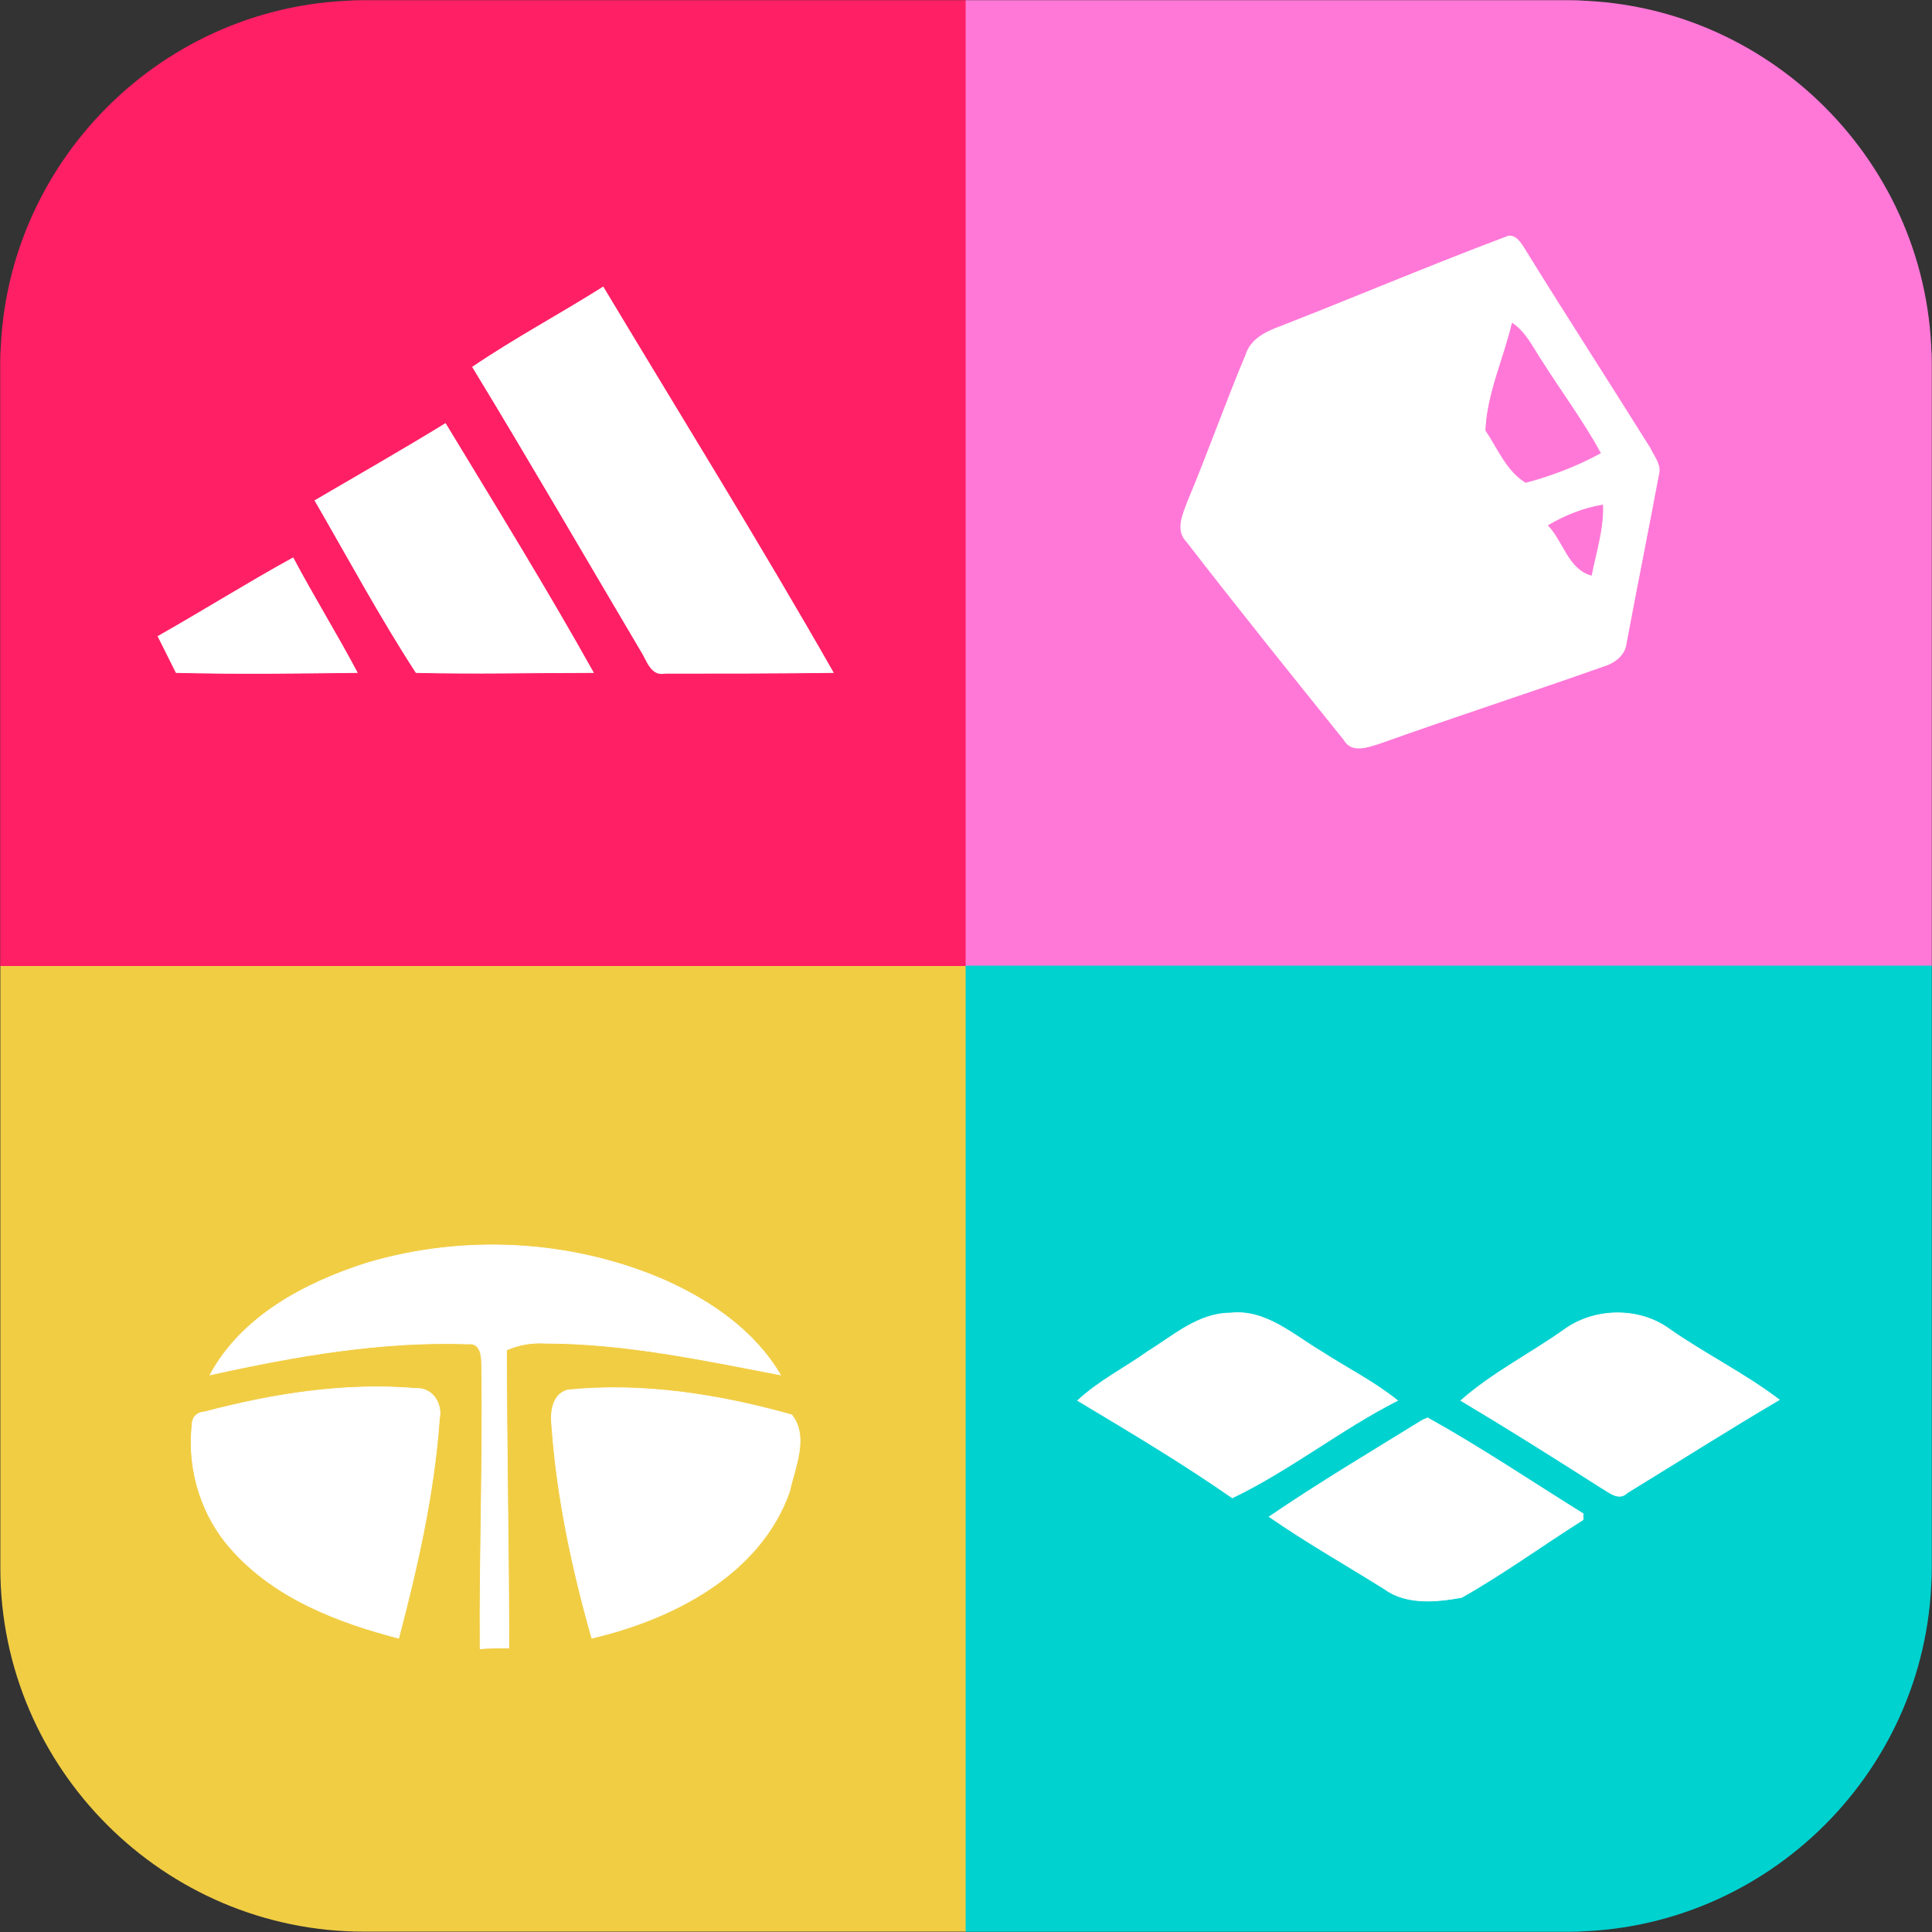 <svg xmlns="http://www.w3.org/2000/svg" xmlns:xlink="http://www.w3.org/1999/xlink" width="2500" height="2500" viewBox="-0.147 -0.047 256.094 256.094"><rect x="-0.147" y="-0.047" width="256.094" height="256.094" fill="#333333" stroke="none"/><defs><path id="a" d="M255.9 207.811c0 26.505-21.685 48.189-48.189 48.189H48.089C21.585 256-.1 234.315-.1 207.811V48.189C-.1 21.685 21.585 0 48.089 0h159.622C234.216 0 255.9 21.685 255.9 48.189v159.622z"/></defs><clipPath id="b"><use xlink:href="#a" overflow="visible"/></clipPath><path clip-path="url(#b)" fill="#FF1F65" stroke="#FF1F65" stroke-width=".094" d="M-.1 0h128v128H-.1z"/><path clip-path="url(#b)" fill="#F1CD44" d="M-.1 128h128v128H-.1z"/><path clip-path="url(#b)" fill="#FF78D8" stroke="#FF78D8" stroke-width=".094" d="M127.9 0h128v128h-128z"/><path clip-path="url(#b)" fill="#00D2D0" stroke="#00D2D0" stroke-width=".094" d="M127.9 128h128v128h-128z"/><path fill="#FFF" stroke="#FFF" stroke-width=".094" d="M199.4 31.4c1.199-.6 2 .7 2.5 1.5 5.5 8.9 11.199 17.7 16.699 26.5.5 1.1 1.5 2.2 1.101 3.5-1.4 7.5-2.9 14.9-4.3 22.4-.2 1.6-1.7 2.6-3.101 3-9.899 3.5-19.8 6.7-29.6 10.2C181.1 99 179 99.8 178 98c-7-8.7-14-17.4-20.8-26.2-1.601-1.6-.5-3.7.1-5.4 2.7-6.4 5-13 7.7-19.4.6-2 2.5-3 4.4-3.7 10-3.9 19.9-8.1 30-11.9zM62.5 48.6c5.6-3.8 11.6-7 17.3-10.6 10.2 17 20.7 33.9 30.5 51.1-7.4.1-14.9.1-22.3.1-1.9.4-2.4-1.8-3.2-3-7.4-12.5-14.7-25.1-22.3-37.6z"/><path fill="#FF78D8" stroke="#FF78D8" stroke-width=".094" d="M200.3 42.8c1.8 1.2 2.7 3.2 3.9 5 2.6 4.1 5.5 8 7.8 12.2-3.1 1.7-6.5 3-9.9 3.9-2.5-1.5-3.699-4.5-5.3-6.9.2-4.9 2.4-9.5 3.5-14.2z"/><path fill="#FFF" stroke="#FFF" stroke-width=".094" d="M41.6 66.3c5.8-3.4 11.6-6.7 17.3-10.2C65.5 67 72.3 78 78.5 89.1c-7.8 0-15.7.2-23.5 0-4.8-7.4-9-15.2-13.4-22.8z"/><path fill="#FF78D8" stroke="#FF78D8" stroke-width=".094" d="M205.1 69.6c2.2-1.3 4.7-2.3 7.2-2.7.101 3.2-.899 6.2-1.5 9.3-3-.8-3.7-4.5-5.7-6.6z"/><path fill="#FFF" stroke="#FFF" stroke-width=".094" d="M20.8 84.3c6-3.4 11.9-7.1 17.9-10.4 2.7 5.1 5.8 10.1 8.5 15.2-8 .1-16 .2-24 0l-2.4-4.8zM48.4 167.4c13-3.9 27.5-3.101 39.9 2.399 5.9 2.7 11.6 6.601 15 12.4-10.4-2-20.7-4.2-31.3-4.2-1.7-.1-3.4.2-5 .9 0 13.199.3 26.3.3 39.5-1 0-2.8 0-3.8.1-.1-12.5.4-25 .2-37.6 0-1.101-.1-3-1.8-2.801C50.4 177.7 39 179.7 27.7 182.2c4.2-7.8 12.6-12.2 20.7-14.8zM152 179.1c3.4-2.1 6.7-5.1 11-5.1 4.6-.5 8.3 2.9 12 5.1 3.4 2.2 7 4 10.1 6.5-7.5 3.801-14.199 9.2-21.899 12.9-6.601-4.6-13.5-8.7-20.5-12.9 2.799-2.6 6.199-4.3 9.299-6.5zM207.2 176.2c4-2.9 9.899-3 13.899-.101 4.7 3.301 10 5.9 14.601 9.4-6.8 4-13.4 8.2-20.101 12.3-1.199 1.2-2.5-.1-3.6-.7-6.1-3.899-12.3-7.8-18.5-11.5C197.7 181.9 202.7 179.4 207.2 176.2z"/><path fill="#FFF" stroke="#FFF" stroke-width=".094" d="M27 187.1c9.1-2.399 18.6-3.899 28-3.1 2.2-.1 3.5 2 3.1 4-.7 9.9-2.9 19.6-5.4 29.1-8.1-2.1-16.4-5.3-22.1-11.699-4-4.4-5.9-10.5-5.3-16.4 0-1.101.5-1.801 1.7-1.901zM75.1 184.2c10-1 20.1.6 29.7 3.3 2.3 2.9.4 7-.3 10.2-3.9 11-15.5 16.899-26.2 19.399-2.6-9.199-4.6-18.5-5.3-28.1-.2-1.799 0-4.199 2.1-4.799zM188.4 188.2l.699-.3c7 3.899 13.7 8.399 20.601 12.699v.801c-5.4 3.399-10.601 7.199-16.101 10.3-3.3.6-7.3 1-10.199-1.101-5.1-3.199-10.4-6.199-15.3-9.599 6.6-4.5 13.5-8.6 20.3-12.8z"/></svg>